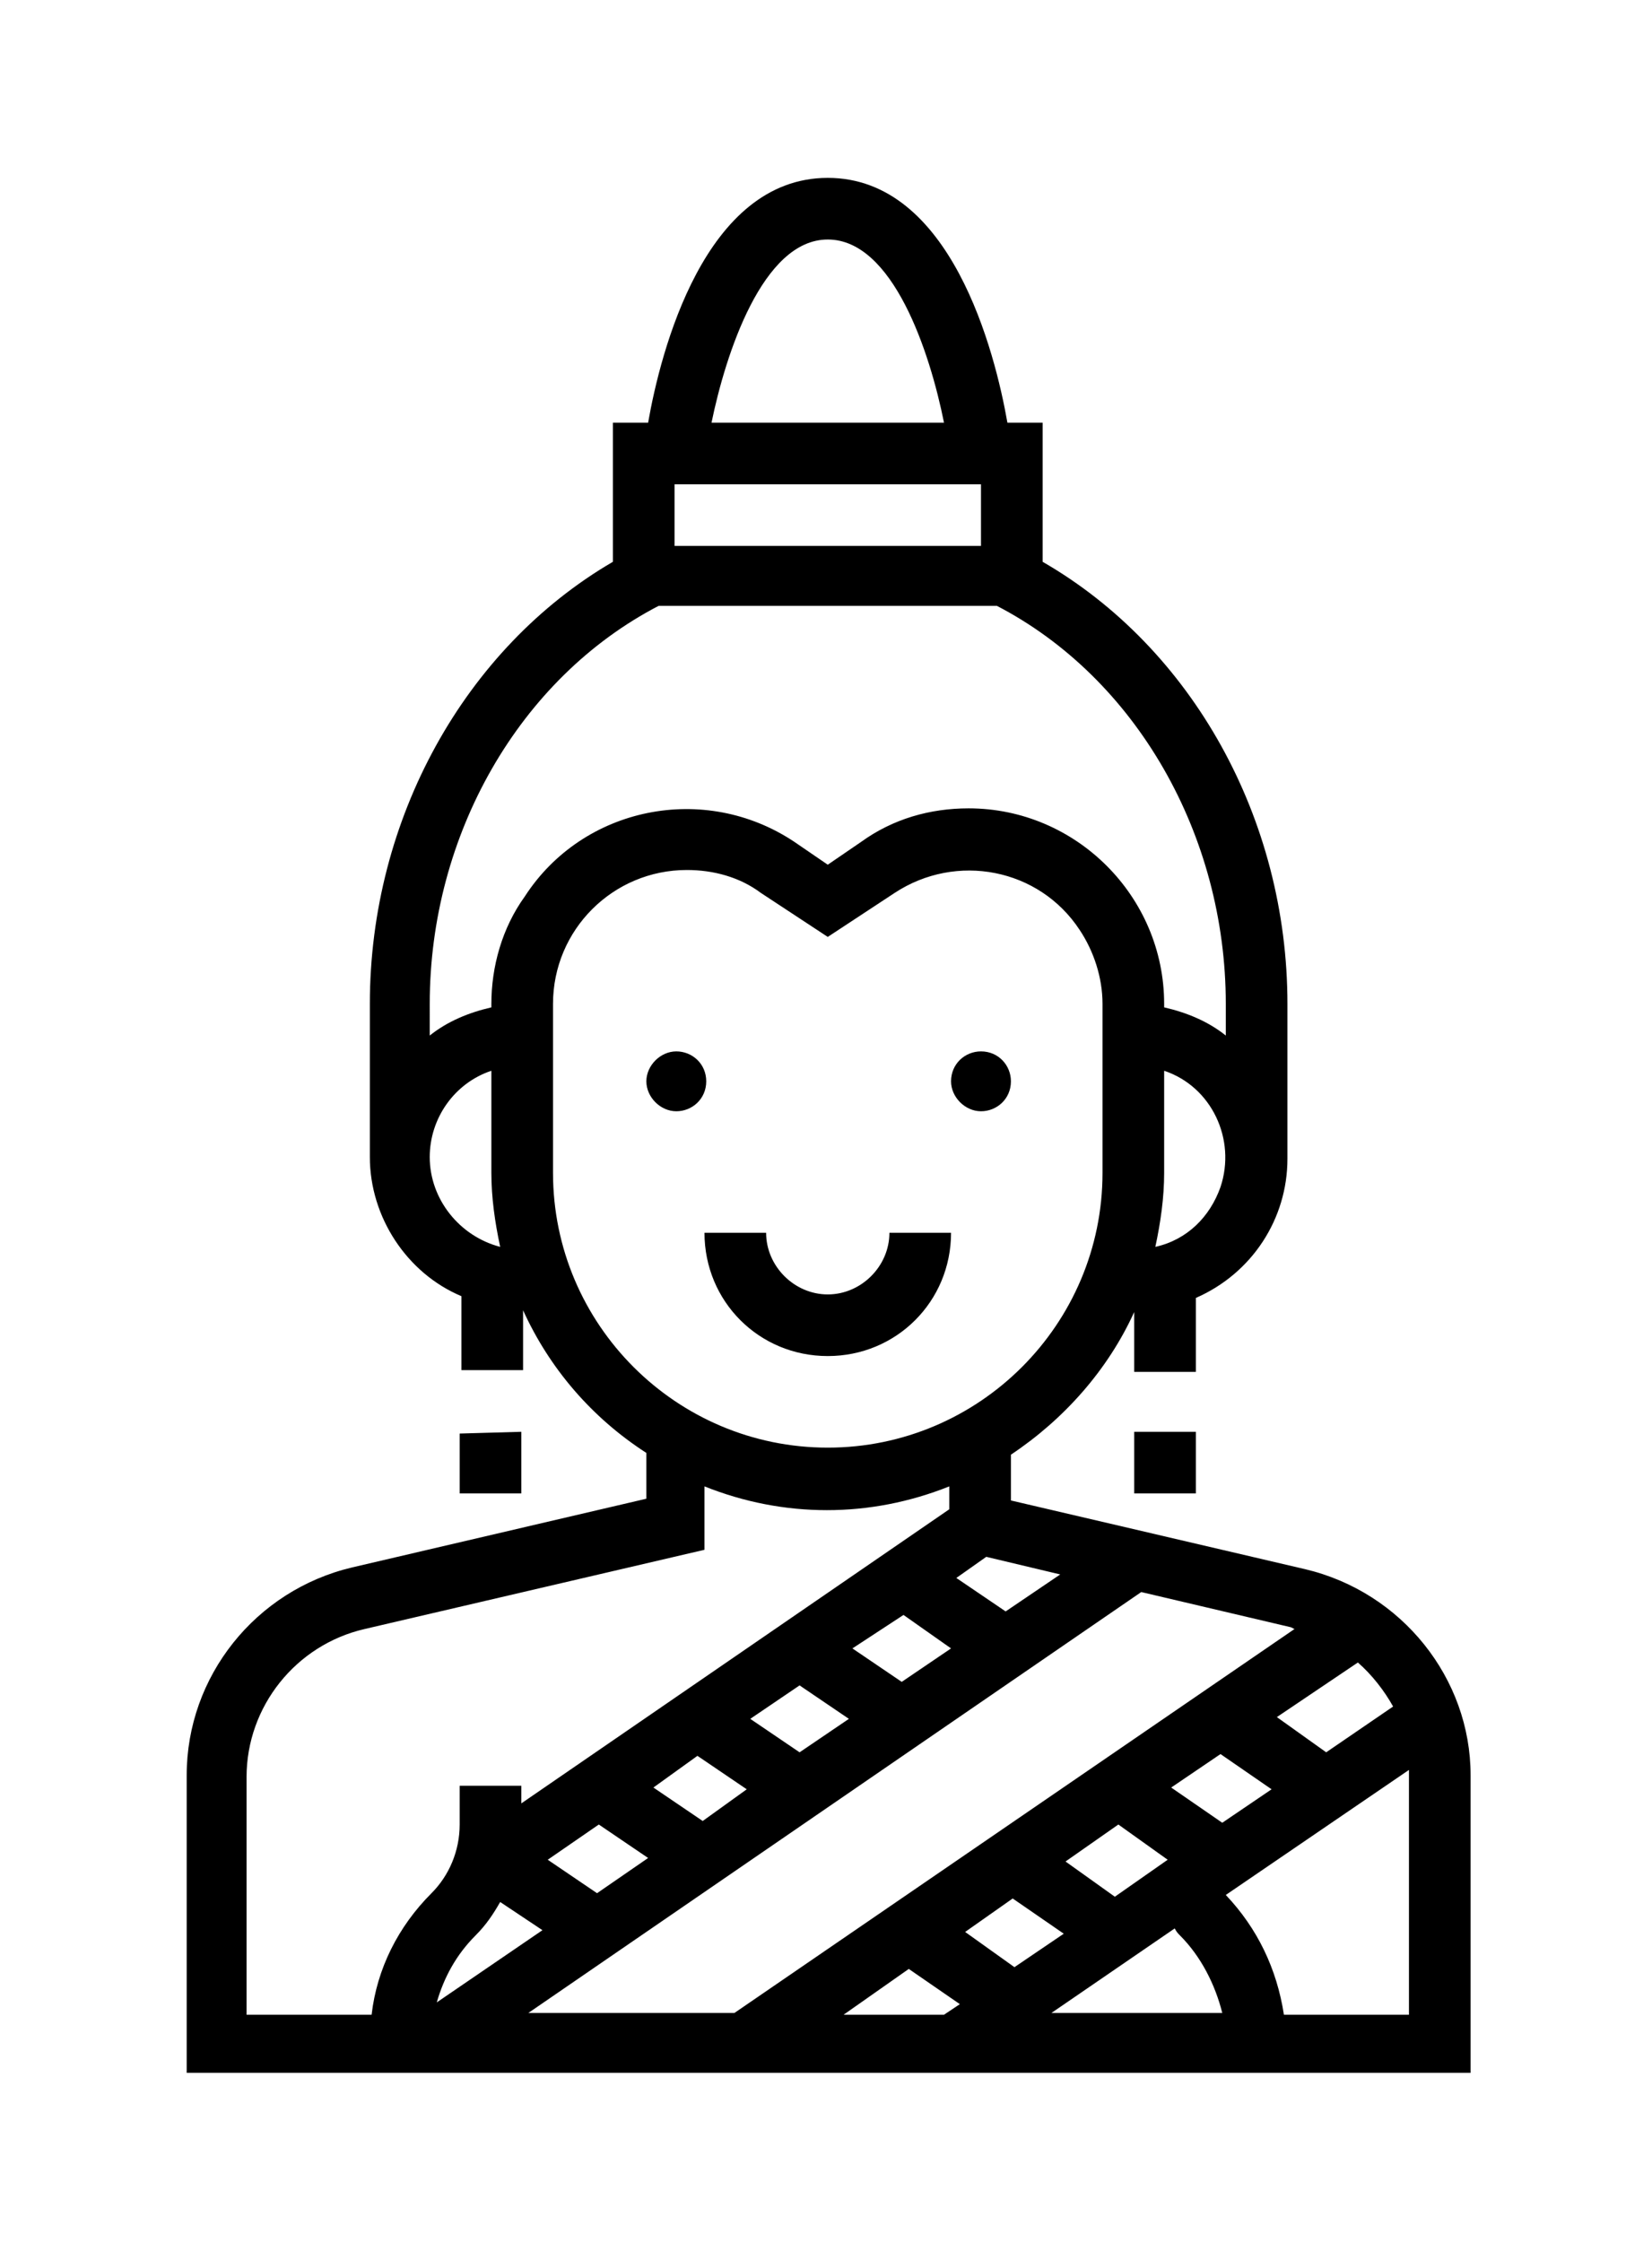 <?xml version="1.0" encoding="utf-8"?>
<!-- Generator: Adobe Illustrator 22.1.0, SVG Export Plug-In . SVG Version: 6.00 Build 0)  -->
<svg version="1.1" id="레이어_1" xmlns="http://www.w3.org/2000/svg" xmlns:xlink="http://www.w3.org/1999/xlink" x="0px"
	 y="0px" viewBox="0 0 93.8 127.3" style="enable-background:new 0 0 93.8 127.3;" xml:space="preserve">
<title>8</title>
<g>
	<path d="M74.1,89.1l-16.7-3.9v-2.6c3-2,5.5-4.8,7-8.1v3.4h3.5v-4.2c3.2-1.4,5.2-4.5,5.2-7.9V57c0-10.5-5.4-20.2-13.9-25.1v-7.9h-2
		c-0.7-4-3.2-13.9-10.2-13.9s-9.5,9.9-10.2,13.9h-2v7.9C26.4,36.8,21,46.5,21,57v8.7c0,3.4,2.1,6.6,5.2,7.9v4.2h3.5v-3.4
		c1.5,3.3,3.9,6.1,7,8.1v2.6l-16.7,3.9c-5.5,1.3-9.4,6.2-9.4,11.8v16.9h72.9v-16.9C83.5,95.3,79.6,90.4,74.1,89.1z M67,109.9
		c1.2,1.2,2,2.8,2.4,4.4h-9.7l7-4.8C66.8,109.7,66.9,109.8,67,109.9z M63.5,103.6l2.8,2l-3,2.1l-2.8-2L63.5,103.6z M57.5,107.8
		l2.9,2l-2.8,1.9l-2.8-2L57.5,107.8z M51.6,111.8l2.9,2l-0.9,0.6h-5.7L51.6,111.8z M69.4,103.5l-2.9-2l2.8-1.9l2.9,2L69.4,103.5z
		 M75.3,99.5l-2.8-2l4.6-3.1c0.8,0.7,1.5,1.6,2,2.5L75.3,99.5z M73.5,92.5l-31.8,21.8H30l34.8-23.9l8.5,2L73.5,92.5z M51.3,91.7
		l2.7,1.9l-2.8,1.9l-2.8-1.9L51.3,91.7z M45.4,95.7l2.8,1.9l-2.8,1.9l-2.8-1.9L45.4,95.7z M39.6,99.7l2.8,1.9l-2.5,1.8l-2.8-1.9
		L39.6,99.7z M34,103.6l2.8,1.9l-2.9,2l-2.8-1.9L34,103.6z M27,109.9c0.6-0.6,1-1.2,1.4-1.9l2.4,1.6l-6,4.1
		C25.2,112.3,25.9,111,27,109.9z M60.2,89.4l-3.1,2.1l-2.8-1.9l1.7-1.2L60.2,89.4z M65.6,70.8c0.3-1.4,0.5-2.8,0.5-4.2v-5.8
		c2.7,0.9,4.1,3.9,3.2,6.6C68.7,69.1,67.4,70.4,65.6,70.8z M38.3,27.5h17.4V31H38.3V27.5z M47,13.6c3.7,0,5.8,6.4,6.6,10.4H40.4
		C41.2,20.1,43.3,13.6,47,13.6z M24.4,65.7c0-2.2,1.4-4.2,3.5-4.9v5.8c0,1.4,0.2,2.8,0.5,4.2C26.1,70.2,24.4,68.1,24.4,65.7z
		 M27.9,57v0.2c-1.3,0.3-2.5,0.8-3.5,1.6V57c0-9.6,5.1-18.5,13-22.6h19.2c7.9,4.1,13,13,13,22.6v1.8c-1-0.8-2.2-1.3-3.5-1.6V57
		c0-6.1-5-11.1-11.1-11.1c-2.2,0-4.3,0.6-6.1,1.9L47,49.1l-1.9-1.3c-5.1-3.4-12-2-15.3,3.1C28.5,52.7,27.9,54.9,27.9,57z M31.4,66.6
		V57c0-4.2,3.4-7.6,7.6-7.6c1.5,0,3,0.4,4.2,1.3l3.8,2.5l3.8-2.5c3.5-2.3,8.2-1.4,10.5,2.1c0.8,1.2,1.3,2.7,1.3,4.2v9.6
		c0,8.6-7,15.6-15.6,15.6S31.4,75.2,31.4,66.6z M14,100.9c0-4,2.8-7.5,6.7-8.4L40,88v-3.6c4.5,1.8,9.4,1.8,13.9,0v1.3l-24.3,16.7v-1
		h-3.5v2.2c0,1.5-0.6,2.9-1.6,3.9c-1.9,1.9-3.1,4.3-3.4,6.9H14V100.9z M80,114.4h-7.1c-0.4-2.6-1.5-4.9-3.3-6.8l10.4-7.1
		c0,0.2,0,0.3,0,0.5V114.4z M54,61.4c0-1,0.8-1.7,1.7-1.7c1,0,1.7,0.8,1.7,1.7c0,1-0.8,1.7-1.7,1.7c0,0,0,0,0,0
		C54.8,63.1,54,62.3,54,61.4L54,61.4z M40.1,61.4c0,1-0.8,1.7-1.7,1.7s-1.7-0.8-1.7-1.7s0.8-1.7,1.7-1.7c0,0,0,0,0,0
		C39.3,59.7,40.1,60.4,40.1,61.4L40.1,61.4z M47,77c-3.9,0-7-3.1-7-7h3.5c0,1.9,1.6,3.5,3.5,3.5c1.9,0,3.5-1.6,3.5-3.5H54
		C54,73.9,50.9,77,47,77z M64.4,81.3h3.5v3.5h-3.5V81.3z M29.6,81.3v3.5h-3.5v-3.4L29.6,81.3z"/>
</g>
</svg>
